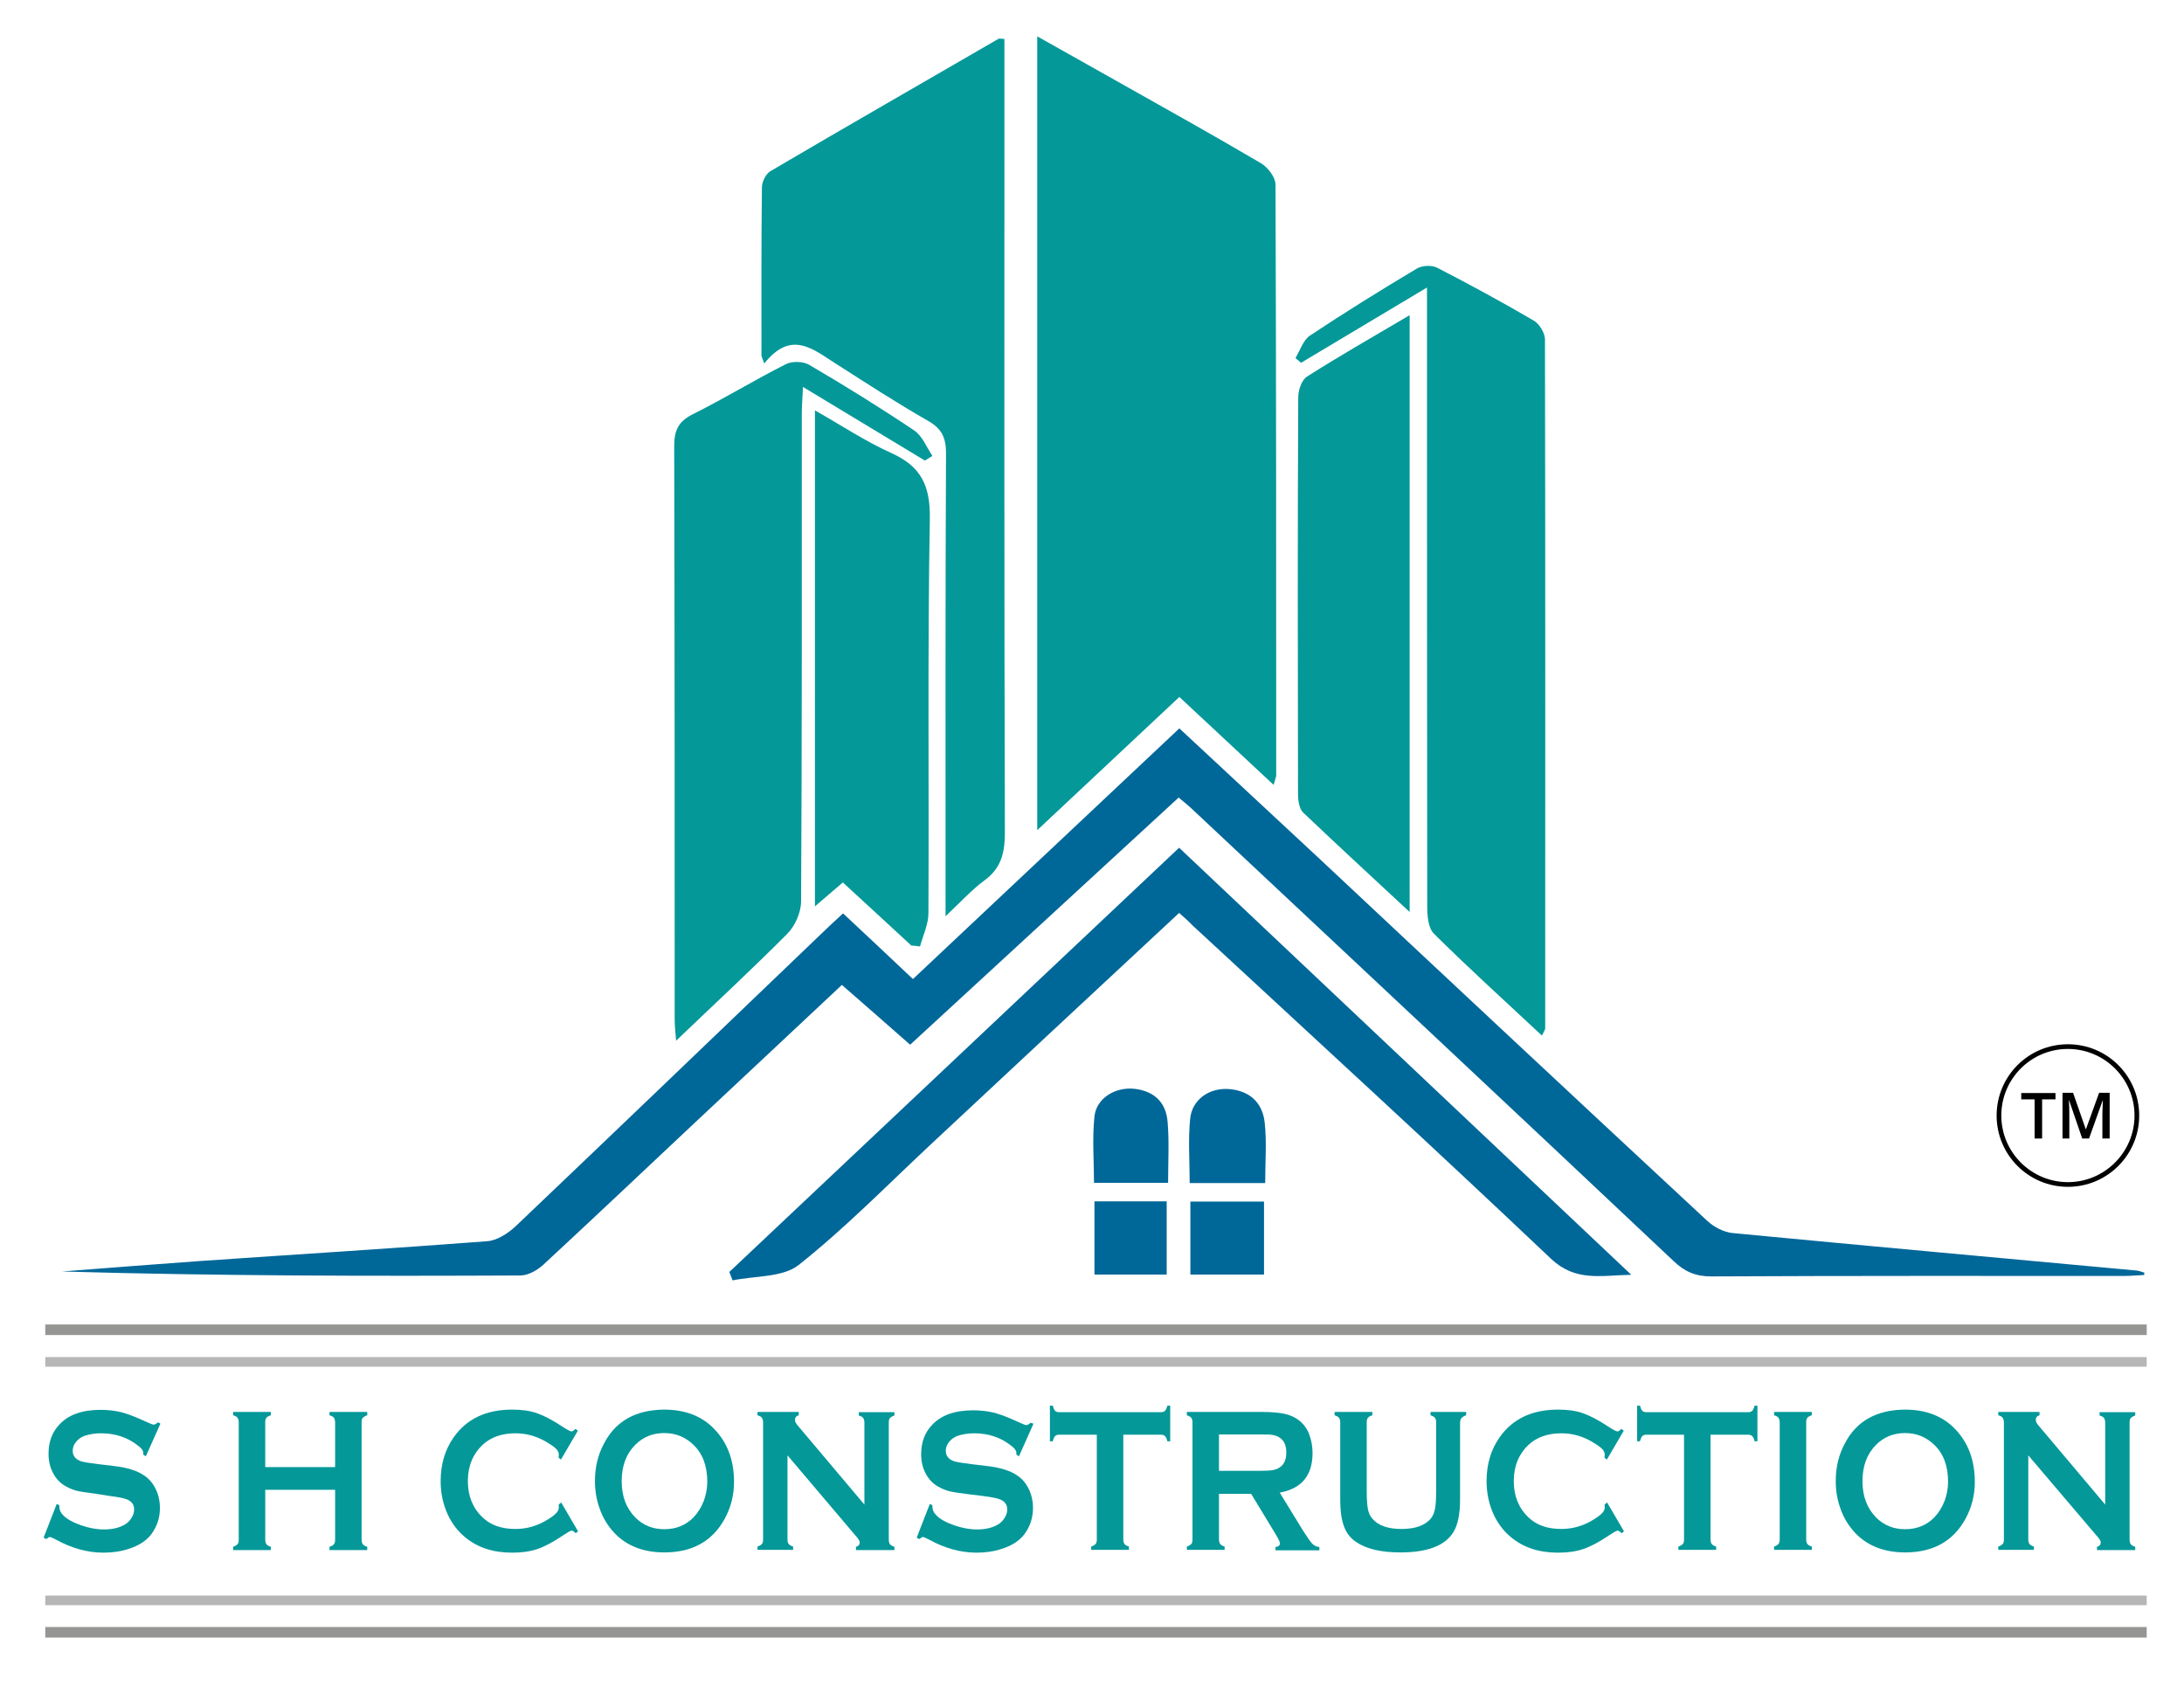 <?xml version="1.0" encoding="utf-8"?>
<!-- Generator: Adobe Illustrator 26.0.1, SVG Export Plug-In . SVG Version: 6.00 Build 0)  -->
<svg version="1.1" id="Layer_1" xmlns="http://www.w3.org/2000/svg" xmlns:xlink="http://www.w3.org/1999/xlink" x="0px" y="0px"
	 viewBox="0 0 931.3 721.9" style="enable-background:new 0 0 931.3 721.9;" xml:space="preserve">
<style type="text/css">
	.st0{fill:#049899;}
	.st1{fill:#006799;}
	.st2{fill:#959594;}
	.st3{fill:#B7B6B6;}
</style>
<g>
	<path class="st0" d="M543.1,334.7c-13.9-13-26.8-25-40.2-37.5c-20,18.7-39.7,37.2-60.6,56.8c0-113.6,0-225.3,0-338.5
		c11.5,6.5,22.6,12.7,33.6,18.9c20.6,11.6,41.4,23.2,61.8,35.2c2.9,1.7,6.2,6,6.2,9.1c0.3,84,0.3,168.1,0.3,252.1
		C544.1,331.6,543.7,332.4,543.1,334.7z"/>
	<path class="st1" d="M914.3,543.7c-2.8,0.1-5.6,0.4-8.4,0.4c-58.7,0-117.5-0.1-176.2,0.2c-6.6,0-11.3-2-16-6.5
		c-68.4-64.5-137.1-128.8-205.7-193.1c-1.6-1.5-3.4-2.9-5.4-4.6c-38.2,35.1-76.1,70.1-114.5,105.4c-9.9-8.7-19.2-16.9-29.1-25.5
		c-21.3,20-42.4,39.7-63.4,59.4c-21.3,20-42.5,40.1-63.9,59.9c-2.6,2.4-6.5,4.6-9.8,4.6c-65.1,0.3-130.3,0.2-195.5-1.7
		c19.8-1.5,39.6-3.1,59.4-4.5c40.6-2.8,81.3-5.3,121.9-8.4c4.2-0.3,8.9-3.3,12.2-6.4c43.5-41.4,86.8-83,130.1-124.5
		c3-2.9,6-5.7,9.5-8.9c10,9.3,19.5,18.3,29.8,28c37.8-35.6,75.3-70.9,113.6-106.9c20.2,18.8,40.3,37.5,60.4,56.2
		C618.1,418.2,673,469.5,728,520.6c2.8,2.6,7,4.8,10.7,5.2c57.5,5.5,115,10.7,172.4,16c1.1,0.1,2.2,0.6,3.3,0.9
		C914.4,543,914.3,543.4,914.3,543.7z"/>
	<path class="st0" d="M324.7,151.8c0-24-0.1-47.9,0.2-71.9c0-2.4,1.7-5.8,3.6-6.9c32.3-19,64.8-37.6,97.2-56.4c0.5-0.3,1.2,0,2.6,0
		c0,12.1,0,24.1,0,36.2c0,100.7-0.1,201.4,0.2,302.1c0,8.7-1.5,15.3-8.8,20.6c-5.3,3.9-9.9,9-16.5,15.2c0-5.2,0-8.5,0-11.8
		c0-61.9-0.1-123.8,0.2-185.7c0-6.5-1.8-10.4-7.6-13.7c-13.3-7.6-26.2-16-39.2-24.3c-9.7-6.1-19.1-14.8-30.7-0.2
		C325.5,153.9,325.1,152.9,324.7,151.8z"/>
	<path class="st0" d="M657.5,441.6c-15.8-14.8-31.3-28.8-46.1-43.5c-2.4-2.4-2.8-7.6-2.8-11.5c-0.1-83.5-0.1-166.9-0.1-250.4
		c0-3.8,0-7.6,0-13.6c-18.9,11.3-36.3,21.7-53.7,32.1c-0.8-0.7-1.6-1.3-2.4-2c2-3.3,3.3-7.7,6.2-9.6c14.9-9.9,30.2-19.4,45.6-28.6
		c2.2-1.3,6.2-1.5,8.5-0.4c14,7.2,27.8,14.7,41.3,22.6c2.4,1.4,4.8,5.3,4.8,8c0.2,97.9,0.1,195.8,0.1,293.7
		C658.9,439.2,658.4,439.7,657.5,441.6z"/>
	<path class="st0" d="M394.4,196.4c-16.9-10.2-33.8-20.4-52-31.4c-0.2,4.8-0.5,8.1-0.5,11.4c0,69.3,0.1,138.6-0.3,207.9
		c0,4.7-2.5,10.5-5.9,13.9c-15.1,15.2-30.9,29.8-47.4,45.6c-0.3-3.8-0.6-6.5-0.6-9.1c0-81.5,0-163-0.2-244.5
		c0-6.6,1.7-10.4,7.8-13.5c13.5-6.7,26.3-14.6,39.8-21.4c2.7-1.4,7.5-1.2,10,0.3c15.2,8.9,30.2,18.2,44.8,28
		c3.4,2.3,5.2,7.1,7.7,10.8C396.5,195.1,395.4,195.8,394.4,196.4z"/>
	<path class="st0" d="M601.1,388.9c-16-14.9-30.8-28.5-45.4-42.4c-1.7-1.6-2.2-5.2-2.2-7.8c-0.1-56.5-0.2-112.9,0.1-169.4
		c0-3,1.5-7.3,3.7-8.7c14-8.9,28.4-17.1,43.8-26.2C601.1,219.3,601.1,303,601.1,388.9z"/>
	<path class="st0" d="M388.6,403.2c-9.6-8.9-19.2-17.7-29.2-26.9c-3.7,3.2-7.2,6.2-11.9,10.2c0-70.8,0-140.4,0-211.5
		c11,6.2,21.3,13.1,32.4,18.1c12.7,5.7,16.8,13.7,16.6,28c-1,56.1-0.3,112.2-0.6,168.3c0,4.7-2.3,9.5-3.6,14.2
		C391.1,403.4,389.8,403.3,388.6,403.2z"/>
	<path class="st1" d="M502.8,389.3c-35.8,33.3-71,66.1-106.1,98.9c-18.5,17.3-36.3,35.5-56.1,51.2c-6.8,5.4-18.7,4.6-28.2,6.6
		c-0.5-1.2-0.9-2.4-1.4-3.6c63.7-60.1,127.4-120.2,191.8-180.9c64,60.4,127.6,120.5,192.8,182.1c-13.3,0.3-23.7,3-34.2-6.8
		c-50.5-47.9-101.8-94.9-152.9-142.2C507,393,505.3,391.5,502.8,389.3z"/>
	<path class="st1" d="M539.5,504.5c-11.2,0-21.1,0-32.2,0c0-9.2-0.7-18.4,0.2-27.4c0.8-8.2,8.1-13.3,16.5-12.7
		c8.9,0.7,14.4,5.8,15.3,14.4C540.2,487,539.5,495.3,539.5,504.5z"/>
	<path class="st1" d="M498.1,504.4c-11.1,0-20.9,0-31.6,0c0-9.5-0.8-19,0.2-28.3c0.8-7.8,8.9-12.7,17.1-11.8
		c8.4,1,13.5,5.8,14.1,14.3C498.6,486.9,498.1,495.2,498.1,504.4z"/>
	<path class="st1" d="M507.6,512.4c10.5,0,20.6,0,31.4,0c0,10.3,0,20.3,0,31.1c-10.3,0-20.6,0-31.4,0
		C507.6,533.1,507.6,523,507.6,512.4z"/>
	<path class="st1" d="M466.7,512.3c10.4,0,20.2,0,30.8,0c0,10.3,0,20.4,0,31.2c-9.9,0-20,0-30.8,0
		C466.7,533.5,466.7,523.5,466.7,512.3z"/>
</g>
<g>
	<g>
		<path class="st0" d="M68.4,607.1l-6.2,13.9l-1.1-0.7c0-0.3,0-0.5,0-0.7c0-1-0.7-2-2.2-3.1c-4.5-3.6-9.8-5.3-15.8-5.3
			c-2.7,0-5,0.4-7.1,1.1c-1.5,0.6-2.7,1.4-3.6,2.6c-0.9,1.1-1.4,2.4-1.4,3.7c0,2.2,1.2,3.7,3.5,4.5c1.2,0.4,3.8,0.8,7.8,1.3l5.9,0.7
			c3.5,0.4,6.4,1,8.6,1.8c2.2,0.7,4.1,1.8,5.8,3.1c1.7,1.4,3.1,3.3,4.1,5.6c1,2.3,1.5,4.8,1.5,7.4c0,4.1-1.2,7.8-3.5,11
			c-2.1,2.9-5.4,5.1-9.9,6.5c-3.3,1.1-6.9,1.6-10.7,1.6c-6.8,0-13.6-1.9-20.3-5.6c-1.4-0.7-2.3-1.1-2.5-1.1c-0.3,0-0.8,0.3-1.6,0.9
			l-1.1-0.6l5.6-14.4l1.1,0.6c0,0.3,0,0.4,0,0.6c0,1.3,0.5,2.5,1.6,3.6c1.6,1.7,4.2,3.1,7.6,4.3c3.4,1.2,6.7,1.8,9.8,1.8
			c3.4,0,6.2-0.6,8.6-1.9c1.3-0.7,2.4-1.7,3.1-2.9c0.8-1.2,1.2-2.4,1.2-3.7c0-2-0.9-3.3-2.8-4.2c-1.3-0.6-3.9-1.1-7.8-1.6L41,637
			c-3.9-0.5-6.7-0.9-8.3-1.3c-1.6-0.4-3.2-1.1-4.8-2c-2.3-1.3-4.1-3.2-5.4-5.8c-1.2-2.3-1.8-5-1.8-8c0-5,1.5-9.1,4.5-12.3
			c3.9-4.3,9.8-6.4,17.7-6.4c3.3,0,6.4,0.4,9.2,1.1c2.9,0.8,6.4,2.2,10.7,4.2c1.5,0.7,2.4,1,2.7,1c0.5,0,1.1-0.3,1.9-1L68.4,607.1z"
			/>
		<path class="st0" d="M142.9,635.3h-29.8v21.2c0,0.9,0.2,1.5,0.5,2c0.4,0.5,1,0.8,1.9,1.1v1.4H99.4v-1.4c0.9-0.3,1.5-0.7,1.9-1.1
			c0.4-0.5,0.5-1.1,0.5-2v-49.9c0-0.9-0.2-1.5-0.5-2s-1-0.8-1.9-1.1v-1.4h16.1v1.4c-0.9,0.3-1.5,0.6-1.9,1.1s-0.5,1.1-0.5,2v19h29.8
			v-19c0-0.9-0.2-1.5-0.5-2s-1-0.8-1.9-1.1v-1.4h16.1v1.4c-0.9,0.3-1.5,0.7-1.9,1.1s-0.5,1.1-0.5,2v49.9c0,0.9,0.2,1.5,0.5,2
			c0.4,0.5,1,0.8,1.9,1.1v1.4h-16.1v-1.4c0.9-0.3,1.5-0.6,1.9-1.1c0.4-0.5,0.5-1.1,0.5-2V635.3z"/>
		<path class="st0" d="M239.3,640.7l7.2,12.3l-1,0.8c-0.7-0.7-1.3-1.1-1.7-1.1c-0.5,0-1.7,0.7-3.8,2.1c-4.3,2.9-8,4.8-11,5.8
			s-6.5,1.5-10.6,1.5c-8.2,0-14.8-2.2-20.1-6.6c-3.1-2.6-5.5-5.7-7.3-9.5c-2-4.3-3.1-9.1-3.1-14.4c0-7.1,1.8-13.3,5.5-18.6
			c5.5-7.9,13.8-11.9,25-11.9c4.1,0,7.6,0.5,10.5,1.5c2.9,1,6.6,2.9,11,5.8c2.1,1.4,3.4,2,3.8,2c0.5,0,1-0.4,1.7-1.1l1,0.8
			l-7.2,12.3l-1-0.8c0-0.5,0.1-0.8,0.1-1.2c0-0.8-0.3-1.6-0.9-2.3c-0.6-0.7-1.8-1.6-3.4-2.6c-4.5-2.9-9.2-4.3-14.2-4.3
			c-5.9,0-10.6,1.7-14.1,5c-4.1,3.9-6.2,9.1-6.2,15.4c0,6.3,2.1,11.5,6.2,15.4c3.5,3.4,8.2,5,14.1,5c5,0,9.7-1.4,14.2-4.3
			c1.6-1,2.7-1.9,3.4-2.7c0.6-0.7,0.9-1.5,0.9-2.3c0-0.3,0-0.7-0.1-1.1L239.3,640.7z"/>
		<path class="st0" d="M283.2,601.1c9,0,16.2,2.8,21.4,8.3c5.6,5.8,8.4,13.3,8.4,22.5c0,5.6-1.3,10.9-4,15.8
			c-5.2,9.5-13.8,14.3-25.7,14.3c-8.9,0-16.1-2.8-21.3-8.3c-2.8-3-5-6.5-6.4-10.7c-1.3-3.6-1.9-7.5-1.9-11.5c0-5.9,1.3-11.3,4-16.2
			C262.6,606,271.1,601.2,283.2,601.1z M283.2,611.1c-4.9,0-9,1.7-12.3,5c-3.9,3.9-5.8,9.1-5.8,15.5c0,6.4,1.9,11.5,5.8,15.5
			c3.3,3.3,7.4,5,12.4,5c5,0,9.1-1.7,12.4-5c1.9-2,3.4-4.4,4.5-7.3c0.9-2.6,1.4-5.2,1.4-7.9c0-6.7-1.9-11.9-5.8-15.7
			C292.3,612.8,288.2,611.1,283.2,611.1z"/>
		<path class="st0" d="M335.8,620.6v35.8c0,0.9,0.2,1.6,0.5,2c0.4,0.5,1,0.8,1.9,1.1v1.4H323v-1.4c0.9-0.3,1.5-0.7,1.9-1.1
			c0.4-0.5,0.5-1.1,0.5-2v-49.8c0-0.9-0.2-1.5-0.5-2s-1-0.8-1.9-1.1v-1.4h17.6v1.4c-1.1,0.3-1.6,1-1.6,2c0,0.7,0.4,1.5,1.1,2.3
			l28.5,33.8v-34.9c0-0.9-0.2-1.5-0.5-2s-1-0.8-1.9-1.1v-1.4h15.2v1.4c-0.9,0.3-1.5,0.7-1.9,1.1s-0.5,1.1-0.5,2v49.8
			c0,0.9,0.2,1.6,0.5,2c0.4,0.5,1,0.8,1.9,1.1v1.4H365v-1.4c1.1-0.3,1.6-0.9,1.6-1.9c0-0.6-0.6-1.6-1.9-3L335.8,620.6z"/>
		<path class="st0" d="M440.7,607.1l-6.2,13.9l-1.1-0.7c0-0.3,0-0.5,0-0.7c0-1-0.7-2-2.2-3.1c-4.5-3.6-9.8-5.3-15.8-5.3
			c-2.7,0-5,0.4-7.1,1.1c-1.5,0.6-2.7,1.4-3.6,2.6c-0.9,1.1-1.4,2.4-1.4,3.7c0,2.2,1.2,3.7,3.5,4.5c1.2,0.4,3.8,0.8,7.8,1.3l5.9,0.7
			c3.5,0.4,6.4,1,8.6,1.8c2.2,0.7,4.1,1.8,5.8,3.1c1.7,1.4,3.1,3.3,4.1,5.6c1,2.3,1.5,4.8,1.5,7.4c0,4.1-1.2,7.8-3.5,11
			c-2.1,2.9-5.4,5.1-9.9,6.5c-3.3,1.1-6.9,1.6-10.7,1.6c-6.8,0-13.6-1.9-20.3-5.6c-1.4-0.7-2.3-1.1-2.5-1.1c-0.3,0-0.8,0.3-1.6,0.9
			l-1.1-0.6l5.6-14.4l1.1,0.6c0,0.3,0,0.4,0,0.6c0,1.3,0.5,2.5,1.6,3.6c1.6,1.7,4.2,3.1,7.6,4.3c3.4,1.2,6.7,1.8,9.8,1.8
			c3.4,0,6.2-0.6,8.6-1.9c1.3-0.7,2.4-1.7,3.1-2.9c0.8-1.2,1.2-2.4,1.2-3.7c0-2-0.9-3.3-2.8-4.2c-1.3-0.6-3.9-1.1-7.8-1.6l-5.8-0.7
			c-3.9-0.5-6.7-0.9-8.3-1.3c-1.6-0.4-3.2-1.1-4.8-2c-2.3-1.3-4.1-3.2-5.4-5.8c-1.2-2.3-1.8-5-1.8-8c0-5,1.5-9.1,4.5-12.3
			c3.9-4.3,9.8-6.4,17.7-6.4c3.3,0,6.4,0.4,9.2,1.1c2.9,0.8,6.4,2.2,10.7,4.2c1.5,0.7,2.4,1,2.7,1c0.5,0,1.1-0.3,1.9-1L440.7,607.1z
			"/>
		<path class="st0" d="M479,611.8v44.6c0,0.9,0.2,1.6,0.5,2c0.4,0.5,1,0.8,1.9,1.1v1.4h-16.1v-1.4c0.9-0.3,1.5-0.7,1.9-1.1
			c0.4-0.5,0.5-1.1,0.5-2v-44.6h-16.1c-0.8,0-1.3,0.2-1.7,0.6c-0.4,0.4-0.7,1.1-1,2.2h-1.2v-15.2h1.2c0.3,1,0.6,1.8,1,2.2
			c0.4,0.4,1,0.6,1.7,0.6H495c0.8,0,1.4-0.2,1.8-0.6c0.4-0.4,0.7-1.1,1-2.2h1.2v15.2h-1.2c-0.3-1.1-0.6-1.8-1-2.2
			c-0.4-0.4-1-0.6-1.8-0.6H479z"/>
		<path class="st0" d="M519.8,636.9v19.5c0,0.9,0.2,1.5,0.5,2c0.4,0.5,1,0.8,1.9,1.1v1.4h-16.1v-1.4c0.9-0.3,1.5-0.7,1.9-1.1
			c0.4-0.5,0.5-1.1,0.5-2v-49.8c0-0.9-0.2-1.6-0.5-2s-1-0.8-1.9-1.1v-1.4h32.3c3.9,0,7.1,0.3,9.4,0.8c2.3,0.5,4.3,1.4,6,2.7
			c2,1.5,3.5,3.5,4.5,6.1c0.9,2.5,1.4,5.1,1.4,7.9c0,9.6-4.7,15.2-14,16.9l10,16.3c1.8,2.8,3.1,4.7,3.9,5.5s1.8,1.3,3,1.4v1.4h-18.7
			v-1.4c1.3-0.2,1.9-0.7,1.9-1.6c0-0.5-0.6-1.8-1.8-3.8l-10.5-17.3H519.8z M519.8,627.2h17.4c2.6,0,4.4-0.1,5.5-0.3
			c1.1-0.2,2-0.5,2.9-1.1c1.9-1.2,2.9-3.3,2.9-6.4c0-3.1-1-5.2-2.9-6.4c-0.9-0.6-1.9-0.9-2.9-1.1c-1-0.2-2.8-0.2-5.5-0.2h-17.4
			V627.2z"/>
		<path class="st0" d="M622.6,606.6v33c0,6.2-1,10.9-3,14c-3.6,5.6-11.1,8.4-22.5,8.4c-8.2,0-14.5-1.5-18.9-4.5
			c-2.6-1.8-4.3-4.1-5.3-7.2c-1-3-1.4-6.6-1.4-10.7v-33c0-0.9-0.2-1.6-0.5-2s-1-0.8-1.9-1.1v-1.4h16.1v1.4c-0.9,0.3-1.5,0.6-1.9,1.1
			s-0.5,1.2-0.5,2V636c0,3.4,0.2,5.9,0.5,7.5c0.3,1.6,0.9,3,1.9,4.1c2.4,2.9,6.6,4.4,12.4,4.4c5.9,0,10-1.5,12.5-4.4
			c0.9-1.1,1.5-2.5,1.8-4.1s0.5-4.1,0.5-7.5v-29.4c0-0.9-0.2-1.6-0.5-2s-1-0.8-1.9-1.1v-1.4h15.2v1.4c-0.9,0.3-1.5,0.7-1.9,1.1
			S622.6,605.7,622.6,606.6z"/>
		<path class="st0" d="M685.3,640.7l7.2,12.3l-1,0.8c-0.7-0.7-1.3-1.1-1.7-1.1c-0.5,0-1.7,0.7-3.8,2.1c-4.3,2.9-8,4.8-11,5.8
			s-6.5,1.5-10.6,1.5c-8.2,0-14.8-2.2-20.1-6.6c-3.1-2.6-5.5-5.7-7.3-9.5c-2-4.3-3.1-9.1-3.1-14.4c0-7.1,1.8-13.3,5.5-18.6
			c5.5-7.9,13.8-11.9,25-11.9c4.1,0,7.6,0.5,10.5,1.5c2.9,1,6.6,2.9,11,5.8c2.1,1.4,3.4,2,3.8,2c0.5,0,1-0.4,1.7-1.1l1,0.8
			l-7.2,12.3l-1-0.8c0-0.5,0.1-0.8,0.1-1.2c0-0.8-0.3-1.6-0.9-2.3c-0.6-0.7-1.8-1.6-3.4-2.6c-4.5-2.9-9.2-4.3-14.2-4.3
			c-5.9,0-10.6,1.7-14.1,5c-4.1,3.9-6.2,9.1-6.2,15.4c0,6.3,2.1,11.5,6.2,15.4c3.5,3.4,8.2,5,14.1,5c5,0,9.7-1.4,14.2-4.3
			c1.6-1,2.7-1.9,3.4-2.7c0.6-0.7,0.9-1.5,0.9-2.3c0-0.3,0-0.7-0.1-1.1L685.3,640.7z"/>
		<path class="st0" d="M729.4,611.8v44.6c0,0.9,0.2,1.6,0.5,2c0.4,0.5,1,0.8,1.9,1.1v1.4h-16.1v-1.4c0.9-0.3,1.5-0.7,1.9-1.1
			c0.4-0.5,0.5-1.1,0.5-2v-44.6h-16.1c-0.8,0-1.3,0.2-1.7,0.6c-0.4,0.4-0.7,1.1-1,2.2h-1.2v-15.2h1.2c0.3,1,0.6,1.8,1,2.2
			c0.4,0.4,1,0.6,1.7,0.6h43.4c0.8,0,1.4-0.2,1.8-0.6c0.4-0.4,0.7-1.1,1-2.2h1.2v15.2h-1.2c-0.3-1.1-0.6-1.8-1-2.2
			c-0.4-0.4-1-0.6-1.8-0.6H729.4z"/>
		<path class="st0" d="M758.9,656.4v-49.8c0-0.9-0.2-1.5-0.5-2s-1-0.8-1.9-1.1v-1.4h16.1v1.4c-0.9,0.3-1.5,0.6-1.9,1.1
			s-0.5,1.1-0.5,2v49.8c0,0.9,0.2,1.6,0.5,2c0.4,0.5,1,0.8,1.9,1.1v1.4h-16.1v-1.4c0.9-0.3,1.5-0.7,1.9-1.1
			C758.7,658,758.9,657.3,758.9,656.4z"/>
		<path class="st0" d="M812.3,601.1c9,0,16.2,2.8,21.4,8.3c5.6,5.8,8.4,13.3,8.4,22.5c0,5.6-1.3,10.9-4,15.8
			c-5.2,9.5-13.8,14.3-25.7,14.3c-8.9,0-16.1-2.8-21.3-8.3c-2.8-3-5-6.5-6.4-10.7c-1.3-3.6-1.9-7.5-1.9-11.5c0-5.9,1.3-11.3,4-16.2
			C791.7,606,800.2,601.2,812.3,601.1z M812.3,611.1c-4.9,0-9,1.7-12.3,5c-3.9,3.9-5.8,9.1-5.8,15.5c0,6.4,1.9,11.5,5.8,15.5
			c3.3,3.3,7.4,5,12.4,5c5,0,9.1-1.7,12.4-5c1.9-2,3.4-4.4,4.5-7.3c0.9-2.6,1.4-5.2,1.4-7.9c0-6.7-1.9-11.9-5.8-15.7
			C821.4,612.8,817.3,611.1,812.3,611.1z"/>
		<path class="st0" d="M864.9,620.6v35.8c0,0.9,0.2,1.6,0.5,2c0.4,0.5,1,0.8,1.9,1.1v1.4h-15.2v-1.4c0.9-0.3,1.5-0.7,1.9-1.1
			c0.4-0.5,0.5-1.1,0.5-2v-49.8c0-0.9-0.2-1.5-0.5-2s-1-0.8-1.9-1.1v-1.4h17.6v1.4c-1.1,0.3-1.6,1-1.6,2c0,0.7,0.4,1.5,1.1,2.3
			l28.5,33.8v-34.9c0-0.9-0.2-1.5-0.5-2s-1-0.8-1.9-1.1v-1.4h15.2v1.4c-0.9,0.3-1.5,0.7-1.9,1.1s-0.5,1.1-0.5,2v49.8
			c0,0.9,0.2,1.6,0.5,2c0.4,0.5,1,0.8,1.9,1.1v1.4h-16.3v-1.4c1.1-0.3,1.6-0.9,1.6-1.9c0-0.6-0.6-1.6-1.9-3L864.9,620.6z"/>
	</g>
	<rect x="19.3" y="564.8" class="st2" width="896.1" height="4.5"/>
	<rect x="19.3" y="578.7" class="st3" width="896.1" height="4.1"/>
	<rect x="19.3" y="693.8" class="st2" width="896.1" height="4.5"/>
	<rect x="19.3" y="680.4" class="st3" width="896.1" height="4.1"/>
</g>
<g>
	<path d="M870.8,485.5h-3.2v-16.7h-5.7v-2.7h14.6v2.7h-5.7V485.5z"/>
	<path d="M887.9,485.5l-5.6-16.3h-0.1c0.2,2.4,0.2,4.7,0.2,6.8v9.5h-2.9v-19.5h4.5l5.4,15.5h0.1l5.6-15.5h4.5v19.5h-3.1v-9.6
		c0-1,0-2.2,0.1-3.8c0-1.6,0.1-2.5,0.1-2.8h-0.1l-5.8,16.2H887.9z"/>
</g>
<g>
	<path d="M881.8,447.3c15.6,0,28.4,12.7,28.4,28.4c0,15.6-12.7,28.4-28.4,28.4c-15.6,0-28.4-12.7-28.4-28.4
		C853.4,460,866.1,447.3,881.8,447.3 M881.8,445.3c-16.8,0-30.4,13.6-30.4,30.4c0,16.8,13.6,30.4,30.4,30.4
		c16.8,0,30.4-13.6,30.4-30.4C912.2,458.9,898.6,445.3,881.8,445.3L881.8,445.3z"/>
</g>
</svg>
